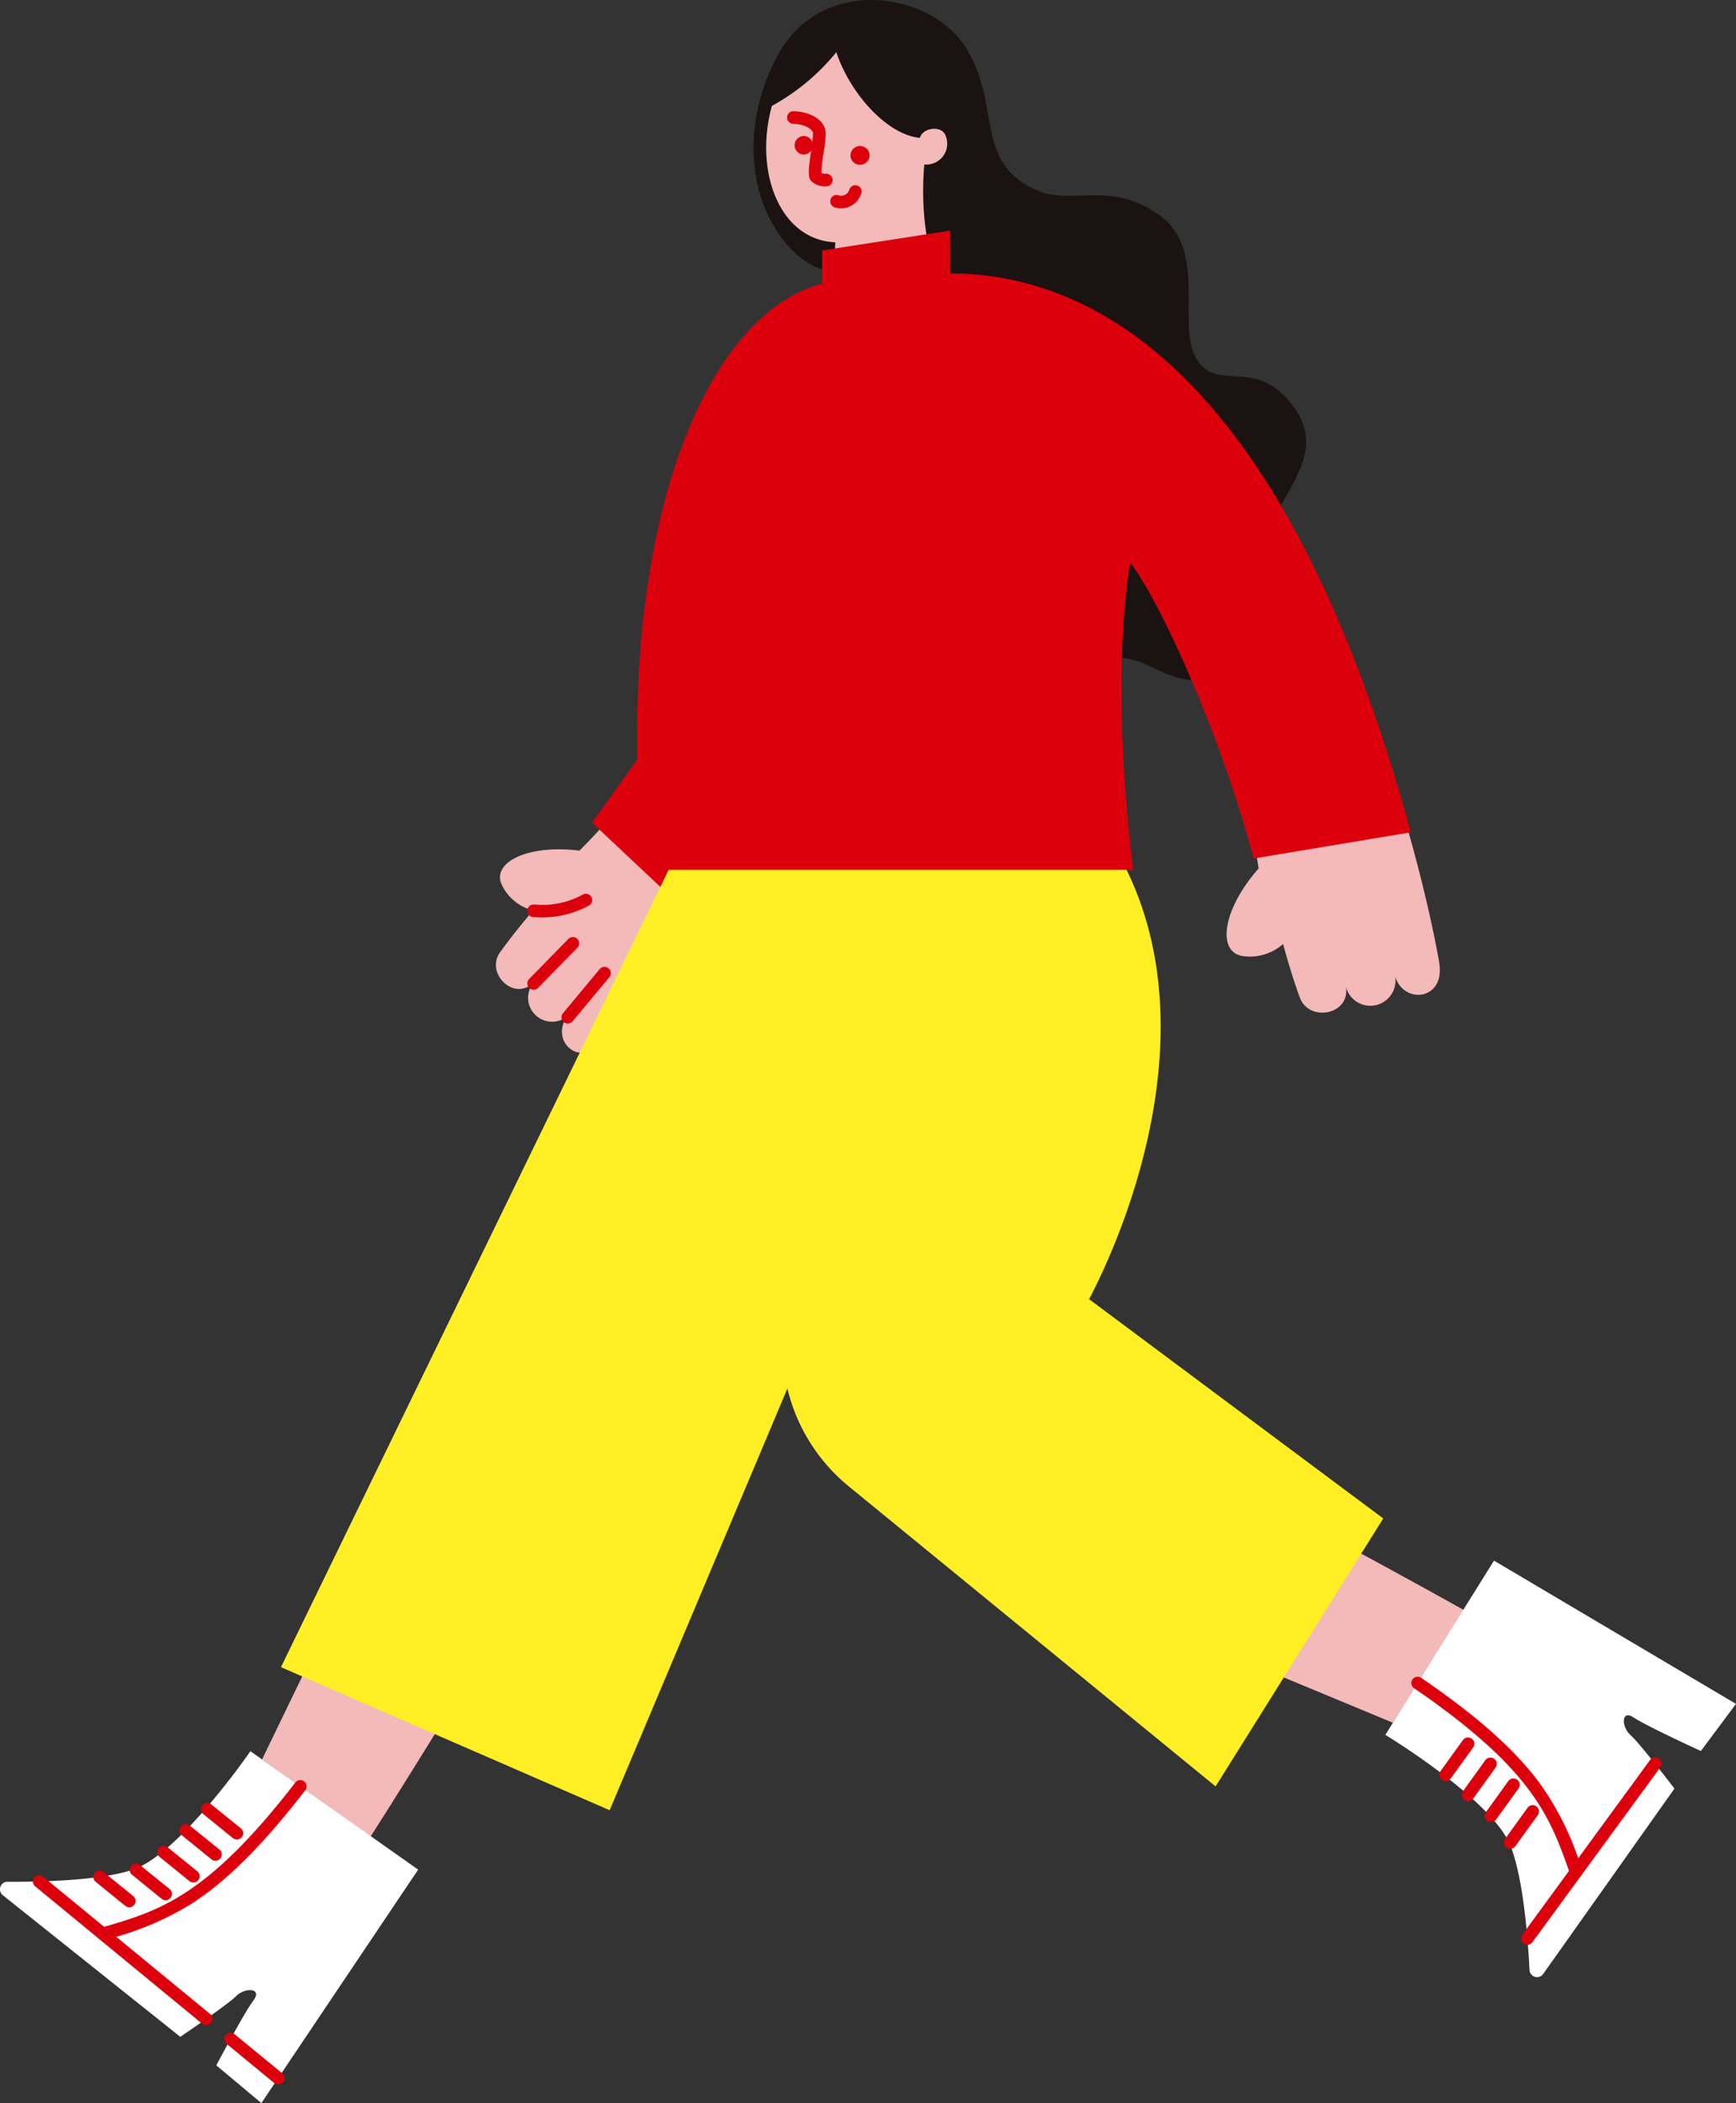 <svg xmlns="http://www.w3.org/2000/svg" width="137.833" height="166.952" viewBox="0 0 137.833 166.952"><rect x="0" y="0" width="137.833" height="166.952" fill="#333333" stroke="none"/><g transform="translate(-10760.584 10344.894)"><path d="M1796.794,797.561c-3.72,6.045-6.1,9.754-6.1,9.754l-8.617-6.125,5.408-11.176Z" transform="translate(8999.312 -11006.412)" fill="#f4b9b9"/><path d="M1757.839,812.327l13.318,9.4-12.448,18.533-3.578-2.995s2.223-4.2,2.953-5.165-.658-1.05-1.378-.333-4.434,3.233-4.434,3.233l-14.087-11.237a.6.6,0,0,1,.377-1.075c2.557.018,7.265-.079,9.9-.942,3.745-1.225,9.375-9.42,9.375-9.42" transform="translate(9022.628 -11018.203)" fill="#fff"/><path d="M3.776,3.606a.5.5,0,0,1-.317-.114L-.318.386a.5.5,0,0,1-.068-.7.5.5,0,0,1,.7-.068L4.094,2.72a.5.5,0,0,1-.318.886Z" transform="translate(10778.894 -10183.031)" fill="#dc000c"/><path d="M13.265,11.413a.5.5,0,0,1-.317-.114L-.318.386a.5.5,0,0,1-.068-.7.5.5,0,0,1,.7-.068L13.583,10.527a.5.5,0,0,1-.318.886Z" transform="translate(10763.689 -10195.539)" fill="#dc000c"/><path d="M1755.254,830.451a.5.5,0,0,1-.14-.98l.152-.044c4.442-1.295,8.277-2.413,15.275-11.481a.5.5,0,0,1,.792.611c-3.282,4.253-6.1,7.079-8.858,8.9a23.219,23.219,0,0,1-6.929,2.934l-.152.044A.5.5,0,0,1,1755.254,830.451Z" transform="translate(9013.488 -11021.334)" fill="#dc000c"/><path d="M2.355,2.41A.5.5,0,0,1,2.041,2.3L-.315.388a.5.5,0,0,1-.073-.7.5.5,0,0,1,.7-.073L2.67,1.522a.5.5,0,0,1-.315.888Z" transform="translate(10768.491 -10195.899)" fill="#dc000c"/><path d="M2.355,2.41A.5.5,0,0,1,2.041,2.3L-.315.388a.5.5,0,0,1-.073-.7.5.5,0,0,1,.7-.073L2.67,1.522a.5.5,0,0,1-.315.888Z" transform="translate(10771.379 -10196.459)" fill="#dc000c"/><path d="M2.355,2.41A.5.5,0,0,1,2.041,2.3L-.315.388a.5.5,0,0,1-.073-.7.5.5,0,0,1,.7-.073L2.67,1.522a.5.5,0,0,1-.315.888Z" transform="translate(10773.58 -10197.865)" fill="#dc000c"/><path d="M2.355,2.41A.5.5,0,0,1,2.041,2.3L-.315.388a.5.5,0,0,1-.073-.7.5.5,0,0,1,.7-.073L2.67,1.522a.5.5,0,0,1-.315.888Z" transform="translate(10775.338 -10199.59)" fill="#dc000c"/><path d="M2.355,2.41A.5.5,0,0,1,2.041,2.3L-.315.388a.5.5,0,0,1-.073-.7.5.5,0,0,1,.7-.073L2.67,1.522a.5.5,0,0,1-.315.888Z" transform="translate(10777.035 -10201.277)" fill="#dc000c"/><path d="M1955.165,776.829c6.247,3.37,10.085,5.531,10.085,5.531l-5.624,8.951-11.467-4.762Z" transform="translate(8911.553 -10999.445)" fill="#f4b9b9"/><path d="M1971.2,794.079l8.627-13.832,19.212,11.371-2.785,3.742s-4.319-1.98-5.325-2.653-1.011.716-.254,1.394,3.481,4.242,3.481,4.242l-10.415,14.705a.6.6,0,0,1-1.095-.315c-.128-2.553-.493-7.248-1.5-9.831-1.437-3.669-9.94-8.823-9.94-8.823" transform="translate(8899.375 -11001.252)" fill="#fff"/><path d="M0,14.366a.5.5,0,0,1-.295-.1.5.5,0,0,1-.108-.7L9.735-.3a.5.5,0,0,1,.7-.108.5.5,0,0,1,.108.7L.4,14.161A.5.5,0,0,1,0,14.366Z" transform="translate(10881.856 -10204.878)" fill="#dc000c"/><path d="M1989.215,816.353a.5.5,0,0,1-.471-.333l-.053-.15c-1.546-4.361-2.881-8.127-12.333-14.6a.5.5,0,1,1,.565-.825c4.433,3.034,7.415,5.683,9.386,8.336a23.217,23.217,0,0,1,3.324,6.75l.053.15a.5.5,0,0,1-.471.667Z" transform="translate(8896.503 -11012.145)" fill="#dc000c"/><path d="M0,2.96a.5.5,0,0,1-.292-.094.5.5,0,0,1-.113-.7L1.367-.292a.5.5,0,0,1,.7-.113.5.5,0,0,1,.113.7L.406,2.752A.5.5,0,0,1,0,2.96Z" transform="translate(10880.499 -10201.096)" fill="#dc000c"/><path d="M0,2.961a.5.5,0,0,1-.292-.094.5.5,0,0,1-.113-.7L1.367-.292a.5.5,0,0,1,.7-.113.5.5,0,0,1,.113.7L.406,2.753A.5.5,0,0,1,0,2.961Z" transform="translate(10878.971 -10203.214)" fill="#dc000c"/><path d="M0,2.96a.5.5,0,0,1-.292-.094.5.5,0,0,1-.113-.7L1.367-.292a.5.5,0,0,1,.7-.113.5.5,0,0,1,.113.7L.406,2.752A.5.5,0,0,1,0,2.96Z" transform="translate(10877.147 -10204.87)" fill="#dc000c"/><path d="M0,2.96a.5.5,0,0,1-.292-.094.5.5,0,0,1-.113-.7L1.367-.292a.5.5,0,0,1,.7-.113.5.5,0,0,1,.113.7L.406,2.752A.5.5,0,0,1,0,2.96Z" transform="translate(10875.366 -10206.468)" fill="#dc000c"/><path d="M1891.814,570.318c4.112-2.124,5.489,2.68,10.386.748,2.547-1.005,3.608-4.6,3.157-8.93s5.554-7.738,2.435-12.177c-3.015-4.291-6.124-1.179-7.786-3.893s.939-8.63-2.962-11.448-6.937-.741-9.755-1.988c-5.02-2.221-2.746-6.611-5.564-11.235s-11.779-5.955-15.174.867c-4,8.043-.375,15.257,3.711,16.676,3.633,1.262,5.56,3.317,5.752,6.272s-1.991,5.716.193,9.12,6.872.771,8.092,3.918-2.955,5.267-1.863,8.992,5.267,5.2,9.377,3.079" transform="translate(8955.594 -10862.429)" fill="#1a1311"/><path d="M1927.327,584.662c15.377,12.235,21.075,41.584,21.6,44.745s-3.081,3.355-3.55.873a2,2,0,1,1-3.886.923c.543,2.323-2.884,3.031-3.632.983s-1.325-4.243-1.325-4.243a3.956,3.956,0,0,1-3.3.942c-1.93-.386-1.521-3.667,1.36-6.944-1.388-8.813-5.5-22.007-13.623-29.9Z" transform="translate(8925.924 -10897.9)" fill="#f4b9b9"/><path d="M1853.3,604.353c-1.368,18.664-21.2,39.119-23.4,41.226s-4.293-.623-2.593-2.323a1.9,1.9,0,1,1-2.812-2.561c-1.536,1.675-3.932-.641-2.723-2.329s2.627-3.321,2.627-3.321a3.767,3.767,0,0,1-2.515-2.093c-.732-1.725,2.068-3.165,6.192-2.657a52.877,52.877,0,0,0,14.5-27.157Z" transform="translate(8978.515 -10907.663)" fill="#f4b9b9"/><path d="M1868.535,527.771c-3.236,5.834-1.319,13.383,3.9,13.606l-.383,8.943,8.2.351s1.065-11.391,1.305-17.018a6.32,6.32,0,0,0-.459-1.255c-1.446-5.018-8.674-8.194-12.56-4.627" transform="translate(8954.467 -10867.034)" fill="#f4b9b9"/><path d="M1874.077,542.791a1.565,1.565,0,0,1-1.127-.42c-.292-.318-.239-.878-.015-2.4a10.632,10.632,0,0,0,.155-1.393c-.019-.337-.71-.739-1.573-.752a.5.5,0,1,1,.015-1c1.195.018,2.5.619,2.557,1.7a9.933,9.933,0,0,1-.165,1.594,12.728,12.728,0,0,0-.176,1.613.955.955,0,0,0,.365.058.5.5,0,1,1,.054,1C1874.147,542.79,1874.116,542.791,1874.077,542.791Z" transform="translate(8952.049 -10872.889)" fill="#dc000c"/><path d="M1882.482,542.687h.032a.74.74,0,0,1-.031,1.48h-.032a.74.74,0,0,1,.031-1.48Z" transform="translate(8946.385 -10875.984)" fill="#dc000c"/><path d="M1873.006,540.981h.031a.741.741,0,0,1-.031,1.48h-.031a.741.741,0,0,1,.031-1.48Z" transform="translate(8951.393 -10875.083)" fill="#dc000c"/><path d="M1879.179,551.146a1.7,1.7,0,0,1-.524-.083.5.5,0,1,1,.309-.951.671.671,0,0,0,.861-.467.5.5,0,1,1,.914.4A1.685,1.685,0,0,1,1879.179,551.146Z" transform="translate(8948.199 -10879.503)" fill="#dc000c"/><path d="M1884.788,542.7l-4.078-.02s-1.5-2.939-1.039-8.641a1.657,1.657,0,0,0,1.676-2.33c-.349-.812-1.832-.569-2.022.221-2.61-.241-5.549-3.526-6.635-6.8a17.331,17.331,0,0,1-5.422,4.424l1.681-4.16,4.083-1.338,7.669,2.647Z" transform="translate(8954.297 -10865.879)" fill="#1a1311"/><path d="M1842.062,642.9l-4.449,6.179,8.217,7.722,5.768-7.722Z" transform="translate(8969.968 -10928.675)" fill="#dc000c"/><path d="M1816.853,660.384l-31.6,64.98,26.1,11.358,32.177-76.338Z" transform="translate(8997.637 -10937.914)" fill="#ffef24"/><path d="M1895.8,660.384c7.345,12.46,1.845,28.255-2.066,35.77l23.353,17.405-13.311,21.271-29.13-23.821a14.335,14.335,0,0,1-5.26-10.989l-.271-36.588Z" transform="translate(8953.323 -10937.913)" fill="#ffef24"/><path d="M1884.608,607.1h-38.82c-2.659-25.811,4.421-44.018,14.122-46.533v-2.637l10.164-1.577v3.4c11.464,0,26.665,8.073,36.579,44.366l-12.486,2.08c-2.529-9.631-7.327-20.263-9.807-23.52-1.674,10.472.248,24.423.248,24.423" transform="translate(8965.946 -10882.941)" fill="#dc000c"/><path d="M1827.913,670.4h-.116a.5.5,0,0,1,0-1h.105a6.585,6.585,0,0,0,3.776-.776.5.5,0,1,1,.543.84A7.74,7.74,0,0,1,1827.913,670.4Z" transform="translate(8975.153 -10942.49)" fill="#dc000c"/><path d="M0,3.682a.5.5,0,0,1-.35-.143.5.5,0,0,1-.007-.707L2.758-.35a.5.5,0,0,1,.707-.007A.5.5,0,0,1,3.473.35L.357,3.532A.5.5,0,0,1,0,3.682Z" transform="translate(10802.953 -10270.008)" fill="#dc000c"/><path d="M0,4a.5.5,0,0,1-.32-.116.5.5,0,0,1-.064-.7L2.533-.32a.5.5,0,0,1,.7-.064A.5.5,0,0,1,3.3.32L.384,3.824A.5.5,0,0,1,0,4Z" transform="translate(10805.663 -10267.641)" fill="#dc000c"/></g></svg>